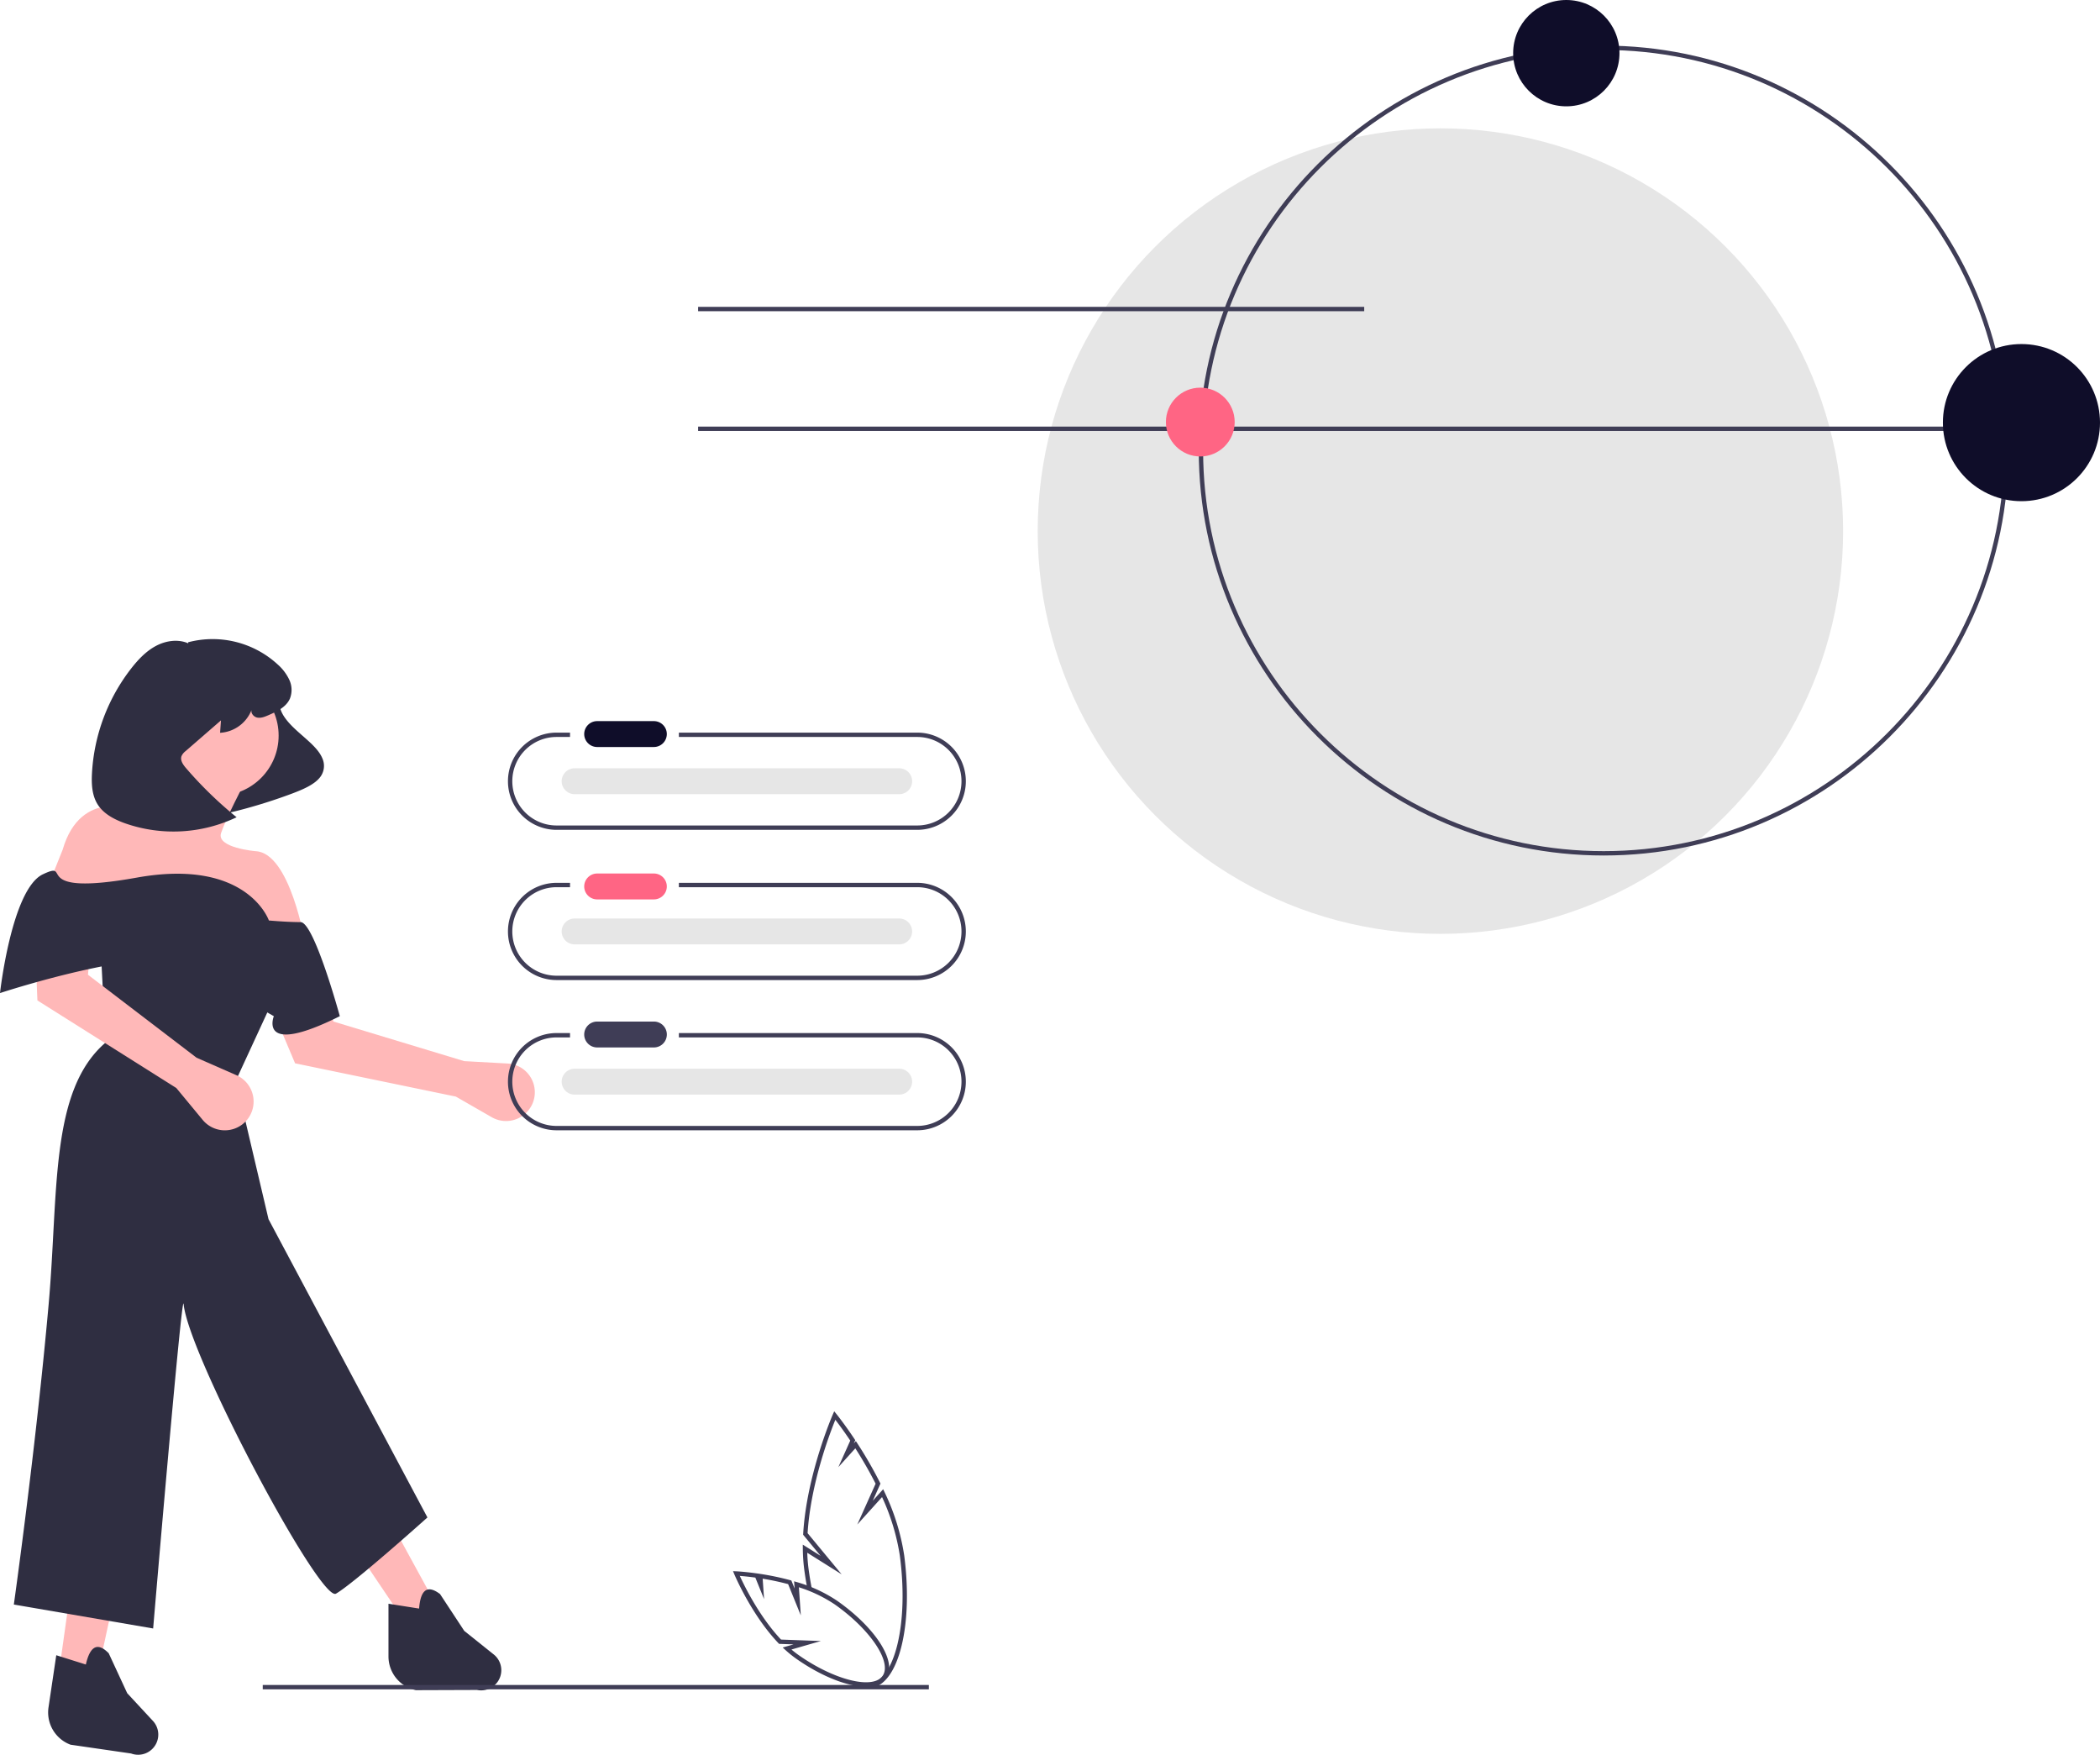 <svg xmlns="http://www.w3.org/2000/svg" xmlns:xlink="http://www.w3.org/1999/xlink" width="964.71" height="806.003" xmlns:v="https://vecta.io/nano"><path d="M209.414 503.69l16.473 9.466a13.22 13.22 0 0 0 18.984-6.879h0a13.22 13.22 0 0 0-11.673-17.779l-19.95-1.097-60.09-18.19-9.688-36.273-25.333 14.23 17.42 41.24z" fill="#ffb8b8"/><path d="M130.875 315.42c-3.81 4.32-3.123 9.516-.348 13.735s7.394 7.73 11.436 11.45c2.597 2.39 5 4.93 6.162 7.806a8.47 8.47 0 0 1-1.389 8.956c-2.647 3.13-7.577 5.25-12.387 7.07a244.13 244.13 0 0 1-42.408 11.678c12.18-14.232 18.278-30.26 17.385-45.7-.187-3.24-.67-6.51.463-9.758a13.26 13.26 0 0 1 9.085-7.949c4.84-1.4 11.22-.015 11.96 3.157" fill="#2f2e41"/><g fill="#ffb8b8"><path d="M26.523 772.15l17.43.758L78.355 614 48.5 615.284 26.523 772.15zm174.297-34.1l-14.4 7.578L96.355 612l28.683-12.63 75.78 138.68z"/><circle cx="100.427" cy="337.87" r="27.57"/><path d="M86.4 352.325s-9.85 20.46-23.492 19.703c0 0-25.765-10.61-34.1 18.187l-9.094 22.734 120.49 20.46s-6.82-41.68-22.734-42.437c0 0-18.187-1.516-15.914-8.336s10.61-22.734 10.61-22.734z"/></g><path d="M126.554 456.902l-18.187 39.406L123.355 560l73 137s-33.62 30.162-42 35c-7.27 4.196-67.8-109.555-70-133-.73-7.738-14 149-14 149l-64-11s10.065-71.3 16-138c4.575-51.42.415-98.022 26.144-120.123l-2.273-43.953 60.625-2.273zM32.392 801.378l27.826 4.04a9.26 9.26 0 0 0 11.558-4.62h0a9.26 9.26 0 0 0-1.538-10.359l-11.8-12.72-8.5-18.342c-5.084-5.192-8.56-3.356-10.502 5.175l-13.588-4.267-3.563 23.95a15.81 15.81 0 0 0 10.118 17.143zm158.602-25.06l28.117-.098a9.26 9.26 0 0 0 10.752-6.27h0a9.26 9.26 0 0 0-3.046-10.02l-13.554-10.843-11.107-16.9c-5.792-4.388-8.96-2.06-9.626 6.664l-14.068-2.22v24.213a15.81 15.81 0 0 0 12.53 15.467zM86.502 295.5c-4.683-2.047-10.256-1.244-14.777 1.14s-8.134 6.183-11.295 10.198c-10.887 13.894-17.235 30.802-18.183 48.428-.248 4.818-.015 9.9 2.493 14.03 2.757 4.53 7.802 7.128 12.8 8.898a67.33 67.33 0 0 0 51.151-2.814 181.44 181.44 0 0 1-23.28-22.615c-1.325-1.54-2.7-3.518-2.036-5.435.424-.933 1.082-1.74 1.9-2.344l16.232-14.096-.4 5.702c6.598-.385 12.334-4.66 14.588-10.874-.783 1.58.712 3.52 2.438 3.875s3.475-.357 5.094-1.053c3.927-1.7 8.194-3.702 9.936-7.607 1.108-2.782 1.025-5.897-.23-8.615-1.26-2.685-3.058-5.082-5.283-7.043a44.19 44.19 0 0 0-41.254-10.257" fill="#2f2e41"/><path d="M80.994 499.744L93.1 514.387a13.22 13.22 0 0 0 20.191.217h0a13.22 13.22 0 0 0-4.694-20.744L90.3 485.835l-49.892-38.113 3.652-37.367-28.715 4.44 1.845 44.73z" fill="#ffb8b8"/><path d="M156.108 466.754s-11.8-43.215-18.025-43.205-14.56-.748-14.56-.748-9.85-28.797-60.625-19.703-28.797-8.336-43.195-1.516S0 456.144 0 456.144s78.054-25.765 94.726-11.367a185.12 185.12 0 0 0 31.07 21.976s-7.578 18.945 30.312 0z" fill="#2f2e41"/><path fill="#3f3d56" d="M120.7 773.947h306v2h-306z"/><circle cx="661.701" cy="243.947" r="185" fill="#e6e6e6"/><g fill="#3f3d56"><path d="M320.7 140.947h306v2h-306zm0 55h601v2h-601z"/><path d="M736.7 392.947c-102.56 0-186-83.44-186-186s83.44-186 186-186 186 83.44 186 186-83.44 186-186 186zm0-370c-101.458 0-184 82.542-184 184s82.542 184 184 184 184-82.542 184-184-82.542-184-184-184z"/></g><circle cx="719.54" cy="24.42" r="24.42" fill="#0f0d29"/><circle cx="551.398" cy="193.858" r="15.801" fill="#ff6584"/><circle cx="928.623" cy="194.118" r="36.087" fill="#0f0d29"/><g fill="#3f3d56"><use xlink:href="#B"/><use xlink:href="#B" y="69"/><use xlink:href="#B" y="138"/></g><use xlink:href="#C" fill="#0f0d29"/><use xlink:href="#C" y="70" fill="#ff6584"/><path d="M274.225 469.225a5.95 5.95 0 0 0-5.849 5.946 5.95 5.95 0 0 0 5.849 5.946H300.3a5.95 5.95 0 0 0 6.037-5.849 5.95 5.95 0 0 0-5.842-6.044q-.098-.002-.195 0z" fill="#3f3d56"/><g fill="#e6e6e6"><use xlink:href="#D"/><use xlink:href="#D" y="69"/><use xlink:href="#D" y="138"/></g><g fill="#3f3d56"><path d="M415.35 714.253a102.53 102.53 0 0 0-8.998-28.887l-.643-1.33-4.776 5.296 3.54-7.888-.23-.458a188.61 188.61 0 0 0-10.368-17.989l-.702-1.074-.936 1.038.655-1.46-.328-.492c-4.686-7.03-8.286-11.474-8.322-11.52l-1.018-1.253-.655 1.494c-.12.274-12.02 27.692-13.595 54.786l-.025.422 8.008 9.68-8.167-5.127.014 1.86c.025 3.184.242 6.364.65 9.522q.54 4.075 1.27 7.957c.772.024 1.523.258 2.172.677q-.846-4.338-1.46-8.916a76.8 76.8 0 0 1-.593-7.381l15.797 9.918-15.644-18.91c1.424-22.907 10.265-45.986 12.747-52.078 1.332 1.728 3.845 5.08 6.85 9.56l-5.464 12.182 7.79-8.638c3.378 5.258 6.49 10.682 9.322 16.252l-8.415 18.758 11.377-12.615a100.38 100.38 0 0 1 8.171 26.92c1.99 15.04 1.603 29.5-1.095 40.686-2.583 10.725-7.137 17.317-12.493 18.087-1.102.152-2.224.085-3.3-.196a4.9 4.9 0 0 1-2.961.904h-.292c1.66.922 3.524 1.422 5.424 1.457a9.84 9.84 0 0 0 1.403-.101c6.297-.904 11.326-7.88 14.16-19.643 2.758-11.45 3.162-26.18 1.133-41.503z"/><path d="M397.726 774.71c-8.237 0-20.113-4.53-31.892-12.78a50.89 50.89 0 0 1-4.957-3.985l-1.32-1.205 4.988-1.437-6.642-.243-.28-.294c-12.45-13.04-20.198-31.457-20.275-31.64l-.605-1.455 1.574.07c.157.007 3.9.184 9.524.98l.35.05v-.003l1.233.188c4.593.698 9.144 1.654 13.63 2.864l.48.13 1.497 3.687-.227-3.307 1.373.396a66.23 66.23 0 0 1 18.328 8.497c17.914 12.544 27.826 28.222 22.586 35.704-1.79 2.558-5.088 3.78-9.364 3.78zm-34.143-17.048c1.094.927 2.233 1.81 3.4 2.632 16.407 11.49 34.023 15.834 38.468 9.49s-5.666-21.415-22.075-32.905a64.16 64.16 0 0 0-16.381-7.814l.887 12.917-5.828-14.356c-3.838-1.02-7.765-1.856-11.696-2.496l.644 9.375-4.01-9.88c-3.108-.427-5.613-.658-7.137-.776 2.078 4.563 8.943 18.65 18.937 29.244l18.33.67z"/></g><defs ><path id="B" d="M421.364 336.508h-109.5v2h109.5a20.33 20.33 0 0 1 20.327 20.327 20.33 20.33 0 0 1-20.327 20.327h-165.69a20.33 20.33 0 0 1-20.327-20.327 20.33 20.33 0 0 1 20.327-20.327h6.192v-2h-6.192a22.33 22.33 0 0 0-22.327 22.327 22.33 22.33 0 0 0 22.327 22.327h165.69a22.33 22.33 0 0 0 22.327-22.327 22.33 22.33 0 0 0-22.327-22.327z"/><path id="C" d="M274.225 331.225a5.95 5.95 0 0 0-5.847 5.946 5.95 5.95 0 0 0 5.847 5.946H300.3a5.95 5.95 0 0 0 6.025-5.849 5.95 5.95 0 0 0-5.83-6.043q-.098-.002-.195 0z"/><path id="D" d="M263.878 352.89a5.95 5.95 0 0 0-5.848 5.946 5.95 5.95 0 0 0 5.848 5.946h149.086c2.128.04 4.115-1.06 5.21-2.884s1.133-4.095.098-5.955-2.985-3.024-5.113-3.053q-.098-.002-.195 0z"/></defs></svg>